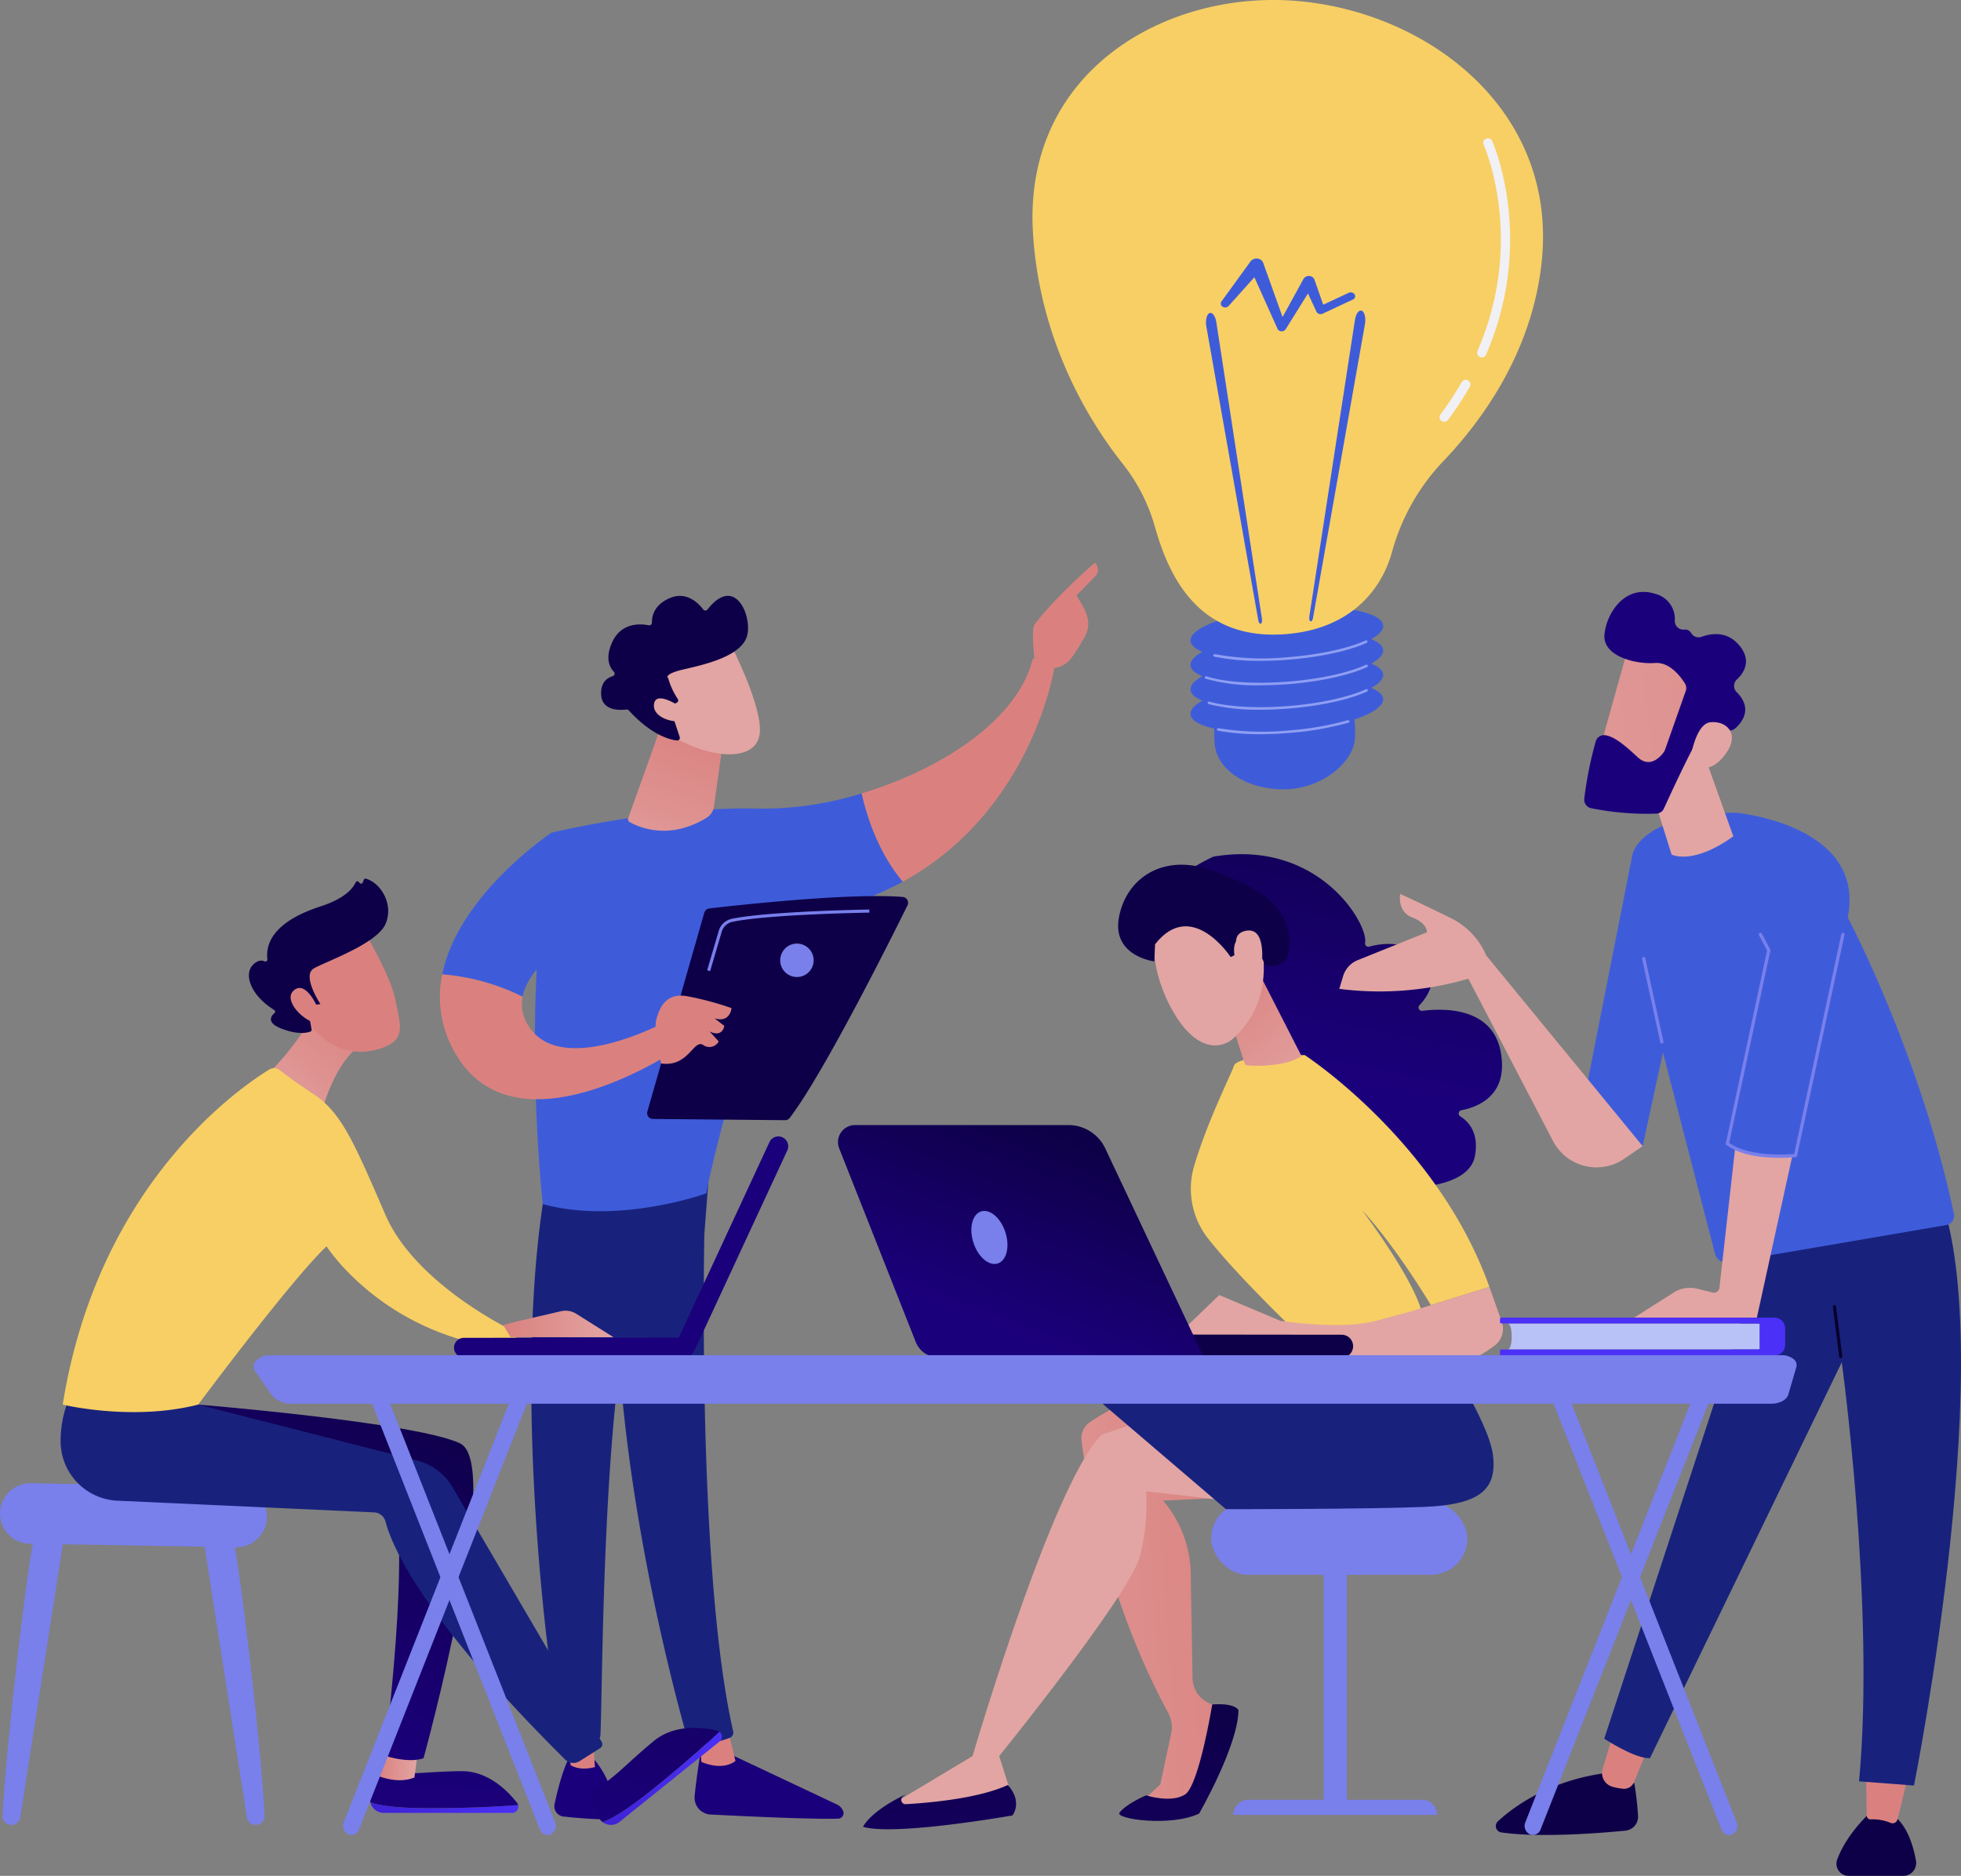 <?xml version="1.0" encoding="UTF-8"?> <svg xmlns="http://www.w3.org/2000/svg" xmlns:xlink="http://www.w3.org/1999/xlink" width="443.389" height="424.201" viewBox="0 0 443.389 424.201"><rect x="0" y="0" width="443.389" height="424.201" fill="#808080" stroke="none"/><defs><linearGradient id="a" x1="47.623" y1="-0.475" x2="44.785" y2="5.913" gradientUnits="objectBoundingBox"><stop offset="0" stop-color="#0e0048"></stop><stop offset="1" stop-color="#1b007b"></stop></linearGradient><linearGradient id="b" x1="186.53" y1="0.495" x2="187.537" y2="0.495" gradientUnits="objectBoundingBox"><stop offset="0" stop-color="#da817f"></stop><stop offset="1" stop-color="#e2a5a3"></stop></linearGradient><linearGradient id="c" x1="118.564" y1="-2.189" x2="111.544" y2="5.375" xlink:href="#a"></linearGradient><linearGradient id="d" x1="217.453" y1="0.522" x2="218.467" y2="0.522" xlink:href="#b"></linearGradient><linearGradient id="e" x1="35.969" y1="0.489" x2="36.963" y2="0.489" xlink:href="#b"></linearGradient><linearGradient id="f" x1="34.947" y1="1.567" x2="36.928" y2="4.251" xlink:href="#b"></linearGradient><linearGradient id="g" x1="259.093" y1="0.635" x2="261.095" y2="-1.146" xlink:href="#b"></linearGradient><linearGradient id="h" x1="28.667" y1="0.517" x2="29.669" y2="0.517" xlink:href="#b"></linearGradient><linearGradient id="i" x1="0.701" y1="-0.073" x2="0.213" y2="1.634" xlink:href="#b"></linearGradient><linearGradient id="j" x1="15.054" y1="62.024" x2="14.113" y2="60.984" xlink:href="#b"></linearGradient><linearGradient id="k" x1="-20.169" y1="11.122" x2="-19.964" y2="12.304" xlink:href="#a"></linearGradient><linearGradient id="l" x1="48.452" y1="296.567" x2="45.39" y2="291.562" xlink:href="#b"></linearGradient><linearGradient id="m" x1="25.472" y1="-0.062" x2="25.986" y2="2.428" xlink:href="#a"></linearGradient><linearGradient id="n" x1="86.274" y1="0.5" x2="87.274" y2="0.5" xlink:href="#b"></linearGradient><linearGradient id="o" y1="0.5" x2="1" y2="0.5" gradientUnits="objectBoundingBox"><stop offset="0" stop-color="#3d22d4"></stop><stop offset="1" stop-color="#4b30f7"></stop></linearGradient><linearGradient id="p" x1="0.772" y1="-6.693" x2="0.499" y2="0.843" xlink:href="#a"></linearGradient><linearGradient id="q" x1="0" y1="0.5" x2="1" y2="0.5" xlink:href="#b"></linearGradient><linearGradient id="s" x1="0.734" y1="-1.867" x2="0.424" y2="1.1" xlink:href="#a"></linearGradient><linearGradient id="t" x1="0.795" y1="-0.103" x2="0.321" y2="0.746" xlink:href="#a"></linearGradient><linearGradient id="v" x1="0.962" y1="0.016" x2="-0.059" y2="1.254" xlink:href="#b"></linearGradient><linearGradient id="x" x1="19.777" y1="-1.924" x2="20.634" y2="-0.182" xlink:href="#b"></linearGradient><linearGradient id="y" x1="19.406" y1="4.838" x2="20.175" y2="5.731" xlink:href="#a"></linearGradient><linearGradient id="z" x1="79.772" y1="-7.821" x2="83.293" y2="-1.764" xlink:href="#b"></linearGradient><linearGradient id="aa" x1="39.325" y1="-900.209" x2="38.095" y2="-885.877" xlink:href="#a"></linearGradient><linearGradient id="ab" x1="50.089" y1="-79.247" x2="47.464" y2="-77.948" xlink:href="#a"></linearGradient><linearGradient id="ac" x1="1.145" y1="0.392" x2="-1.278" y2="0.83" xlink:href="#b"></linearGradient><linearGradient id="ad" x1="0.532" y1="0.006" x2="0.327" y2="3.202" xlink:href="#a"></linearGradient><linearGradient id="ae" x1="-0.286" y1="-0.515" x2="0.001" y2="-0.114" xlink:href="#b"></linearGradient><linearGradient id="af" x1="0.554" y1="-2.158" x2="0.395" y2="6.276" xlink:href="#a"></linearGradient><linearGradient id="ag" x1="0.619" y1="-0.242" x2="0.442" y2="0.664" xlink:href="#a"></linearGradient><linearGradient id="ah" x1="0.051" y1="-0.051" x2="0.914" y2="1.433" xlink:href="#b"></linearGradient><linearGradient id="ai" x1="-26.333" y1="48.194" x2="-26.536" y2="47.014" xlink:href="#b"></linearGradient><linearGradient id="aj" x1="-17.295" y1="53.321" x2="-17.631" y2="56.301" xlink:href="#a"></linearGradient><linearGradient id="ak" x1="-111.865" y1="155.675" x2="-112.712" y2="151.846" xlink:href="#b"></linearGradient><linearGradient id="al" x1="0.238" y1="-5.153" x2="0.314" y2="-3.473" xlink:href="#b"></linearGradient><linearGradient id="am" x1="0.773" y1="7.761" x2="0.034" y2="10.198" xlink:href="#a"></linearGradient><linearGradient id="an" x1="0.733" y1="0.134" x2="0.333" y2="0.8" xlink:href="#a"></linearGradient><linearGradient id="ao" x1="-110.257" y1="4.474" x2="-110.242" y2="8.118" xlink:href="#a"></linearGradient><linearGradient id="ap" x1="-350.097" y1="1.164" x2="-350.36" y2="-0.58" xlink:href="#b"></linearGradient><linearGradient id="aq" x1="-204.761" y1="3.704" x2="-204.734" y2="7.135" xlink:href="#a"></linearGradient><linearGradient id="ar" x1="-402.188" y1="1.13" x2="-402.473" y2="-0.791" xlink:href="#b"></linearGradient><linearGradient id="as" x1="-0.283" y1="0.608" x2="-21.465" y2="3.53" gradientUnits="objectBoundingBox"><stop offset="0" stop-color="#08002a"></stop><stop offset="1" stop-color="#0d0042"></stop></linearGradient><linearGradient id="at" x1="-98.789" y1="0.5" x2="-97.789" y2="0.5" xlink:href="#b"></linearGradient><linearGradient id="au" x1="-51.449" y1="0.5" x2="-50.449" y2="0.5" xlink:href="#b"></linearGradient><linearGradient id="av" x1="-195.692" y1="1.029" x2="-194.403" y2="0.222" xlink:href="#b"></linearGradient><linearGradient id="aw" x1="4.673" y1="-0.181" x2="-3.141" y2="1.091" xlink:href="#b"></linearGradient><linearGradient id="ax" x1="-83.492" y1="-0.54" x2="-82.447" y2="-0.54" xlink:href="#a"></linearGradient><linearGradient id="ay" x1="-326.534" y1="-3.204" x2="-323.831" y2="-5.742" xlink:href="#b"></linearGradient><linearGradient id="az" x1="-36.622" y1="4.3" x2="-36.626" y2="2.583" xlink:href="#o"></linearGradient></defs><g transform="translate(-130.691 -39.947)"><g transform="translate(130.691 39.947)"><g transform="translate(233.449)"><g transform="translate(35.273 137.235)"><path d="M1463.931,668.727c-.084,5.811-7.544,12-16.162,12s-15.134-4.542-15.6-10.335c-1.122-13.818,6.986-13.674,15.6-13.674S1464.141,654.365,1463.931,668.727Z" transform="translate(-1426.251 -639.461)" fill="#3e5cda"></path><path d="M1458.6,659.076c.253,3.144-9.291,6.478-21.319,7.448s-21.983-.793-22.237-3.936,9.292-6.478,21.319-7.448S1458.348,655.932,1458.6,659.076Z" transform="translate(-1414.587 -638.292)" fill="#3e5cda"></path><path d="M1458.6,641.509c.253,3.144-9.291,6.478-21.319,7.448s-21.983-.793-22.237-3.936,9.292-6.478,21.319-7.448S1458.348,638.366,1458.6,641.509Z" transform="translate(-1414.587 -626.253)" fill="#3e5cda"></path><ellipse cx="21.849" cy="5.711" rx="21.849" ry="5.711" transform="matrix(0.997, -0.08, 0.08, 0.997, 0, 7.549)" fill="#3e5cda"></ellipse><path d="M1458.6,606.375c.253,3.144-9.291,6.478-21.319,7.448s-21.983-.793-22.237-3.936,9.292-6.478,21.319-7.448S1458.348,603.232,1458.6,606.375Z" transform="translate(-1414.587 -602.173)" fill="#3e5cda"></path><g transform="translate(3.667 7.579)"><path d="M1443.832,686.8a52,52,0,0,1-9.541-.78.289.289,0,0,1,.109-.568,62.218,62.218,0,0,0,15.892.5,68.3,68.3,0,0,0,13.328-2.3.289.289,0,1,1,.162.554,68.909,68.909,0,0,1-13.444,2.32C1448.1,686.711,1445.915,686.8,1443.832,686.8Z" transform="translate(-1431.286 -665.59)" fill="#8f9ef3"></path><path d="M1439.342,665.929a45.388,45.388,0,0,1-11.714-1.27.289.289,0,1,1,.158-.556c4.169,1.187,10.881,1.555,17.956.985,7-.564,13.525-1.984,17.459-3.8a.289.289,0,0,1,.242.525c-3.992,1.841-10.593,3.28-17.655,3.85C1443.585,665.842,1441.415,665.929,1439.342,665.929Z" transform="translate(-1426.737 -650.25)" fill="#8f9ef3"></path><path d="M1437.8,648.366a42.19,42.19,0,0,1-12.348-1.486.289.289,0,0,1,.181-.549c4.107,1.355,11.07,1.8,18.626,1.19,7-.564,13.525-1.984,17.459-3.8a.289.289,0,0,1,.242.525c-3.993,1.841-10.593,3.281-17.654,3.85C1442.067,648.278,1439.878,648.366,1437.8,648.366Z" transform="translate(-1425.252 -638.21)" fill="#8f9ef3"></path><path d="M1442.1,630.886a49.81,49.81,0,0,1-10.4-.946.289.289,0,1,1,.125-.564,60.248,60.248,0,0,0,16.7.668c6.936-.559,13.429-1.964,17.37-3.758a.289.289,0,1,1,.239.526c-4,1.821-10.564,3.244-17.562,3.808C1446.357,630.8,1444.18,630.886,1442.1,630.886Z" transform="translate(-1429.516 -626.26)" fill="#8f9ef3"></path></g></g><path d="M1329.149,285.064a40.672,40.672,0,0,0-7.284-14.221c-7.16-9.024-18.841-27.377-20.279-52.424-2.091-36.433,30.221-54.673,59.706-52.2s58.579,24.43,55.394,58.324c-1.959,20.855-13.632,36.674-22.323,45.758a48.26,48.26,0,0,0-11.586,20.528c-2.608,9.417-10.368,17.925-25.121,18.641C1338.565,310.4,1332.189,295.831,1329.149,285.064Z" transform="translate(-1301.49 -166)" fill="#f7cf64"></path></g><g transform="translate(0 127.266)"><g transform="translate(99.468)"><path d="M1060.249,1421.493s-1.043,5.595-1.582,11.137a3.823,3.823,0,0,0,3.616,4.176c7.385.378,23.181,1.127,28.854.928a1.243,1.243,0,0,0,1.111-1.693h0a2.785,2.785,0,0,0-1.41-1.514l-25.988-12.245Z" transform="translate(-1001.074 -1153.738)" fill="url(#a)"></path><path d="M1061.256,1408.885l.732,6.711s4.552,2.172,7.7-.2l-1.822-7.488Z" transform="translate(-1002.86 -1144.431)" fill="url(#b)"></path><path d="M1021.624,1010.089c-.36,1.747-2.677,87.336,6.107,125.784a1.3,1.3,0,0,1-.778,1.508,22.669,22.669,0,0,1-7.466,1.443,2.242,2.242,0,0,1-2.209-1.631c-2.531-8.925-14.639-53.639-15.867-96.254-1.373-47.618.016-1.62.016-1.62l1.352-29.414Z" transform="translate(-961.428 -871.65)" fill="#18227d"></path><path d="M961.129,1429.874s-1.6,2.814-3.2,10.317a2.332,2.332,0,0,0,2.025,2.812c2.437.263,6.189.608,9.2.615a2.325,2.325,0,0,0,2.326-2.572,19.61,19.61,0,0,0-4.475-10.8Z" transform="translate(-932.008 -1159.482)" fill="url(#c)"></path><path d="M964.077,1401.706l1.761,10.155s1.825,1.384,5.469.428l-.783-10.915Z" transform="translate(-936.257 -1139.949)" fill="url(#d)"></path><path d="M944.622,1008.188c-7.915,45.093.558,111.644,3.506,124.682a2.029,2.029,0,0,0,1.624,1.556,13.621,13.621,0,0,0,5.856-.178,1.859,1.859,0,0,0,1.353-1.7c.512-10.513.387-75.084,7.6-100.534a5.8,5.8,0,0,1,2.266-3.176l13.626-9.493,1.186-15.543Z" transform="translate(-920.668 -867.468)" fill="#18227d"></path><g transform="translate(21.483 21.462)"><path d="M994.911,739.681c-22.424-.584-47.229,5.439-47.229,5.439-7.057,38.944-1.971,83.988-1.971,83.988,17.319,4.719,36.975-2.432,36.975-2.432,3.042-16.276,16.944-62.033,16.944-62.033a73.88,73.88,0,0,0,27.5-8.44c-5.607-6.627-8.2-15.016-9.315-19.971A75.255,75.255,0,0,1,994.911,739.681Z" transform="translate(-943.938 -705.547)" fill="#3e5cda"></path><path d="M1222.4,640.435a4.291,4.291,0,0,0-4.978-1.45c-3.433,13.91-20.846,25.048-38.678,30.4,1.114,4.955,3.707,13.344,9.315,19.971C1217.724,673.052,1222.4,640.435,1222.4,640.435Z" transform="translate(-1104.867 -638.703)" fill="url(#e)"></path></g><g transform="translate(134.091)"><path d="M1306.223,594.355c.224.735-2.457,1.825-4-1.187-.041-1.437-.856-7.6.014-8.762,4.631-6.189,13.569-13.918,13.569-13.918a2.109,2.109,0,0,1,.236,2.933l-4.343,4.438c.884,1.634,1.968,3.016,2.463,4.987a6.026,6.026,0,0,1-.643,4.429c-.767,1.353-1.814,3.11-2.8,4.484A5.95,5.95,0,0,1,1306.223,594.355Z" transform="translate(-1301.837 -570.489)" fill="url(#f)"></path><path d="M1315.764,603.1l-3.95,3.284-1.262,3.3,3.457,3.909s1.237-6.551,2.124-7.962S1316.573,603.519,1315.764,603.1Z" transform="translate(-1307.81 -592.837)" fill="url(#g)"></path></g><path d="M910.424,786.276l-8.395-21.8s-21.084,14.034-24.7,32.047a49.589,49.589,0,0,1,18.165,5.055C897.123,793.073,910.424,786.276,910.424,786.276Z" transform="translate(-876.802 -703.443)" fill="#3e5cda"></path><path d="M927.391,876.693s-23.647,13.068-31.474,1.642a8.919,8.919,0,0,1-1.569-6.948,49.589,49.589,0,0,0-18.164-5.054,24.909,24.909,0,0,0,2.544,17.1c13.659,25.562,51.721-.912,51.721-.912Z" transform="translate(-875.657 -773.25)" fill="url(#h)"></path><path d="M1018.227,688.634l-7.333,20.569a.744.744,0,0,0,.33.9c1.935,1.094,8.913,4.27,17.41-1a3.5,3.5,0,0,0,1.636-2.485l2.481-17.839Z" transform="translate(-968.314 -651.461)" fill="url(#i)"></path><g transform="translate(36.442 7.48)"><path d="M1044.268,628.367s7.7,14.825,6.634,20.774-10.769,5.428-19.2.508l-5.774-15.984Z" transform="translate(-1015.088 -617.636)" fill="url(#j)"></path><path d="M1008.542,618.457a.609.609,0,0,0,.274-.888,15.857,15.857,0,0,1-2.136-4.649s-1.4-.916,3.605-2.063,12.471-2.932,14.076-7.168c1.566-4.13-2.345-14.591-8.822-6.348a.608.608,0,0,1-.963,0c-1.036-1.375-3.766-4.235-7.61-2.554-3.6,1.573-4.026,4.194-3.99,5.518a.6.6,0,0,1-.722.612c-1.808-.363-6.151-.7-8.223,3.738-1.706,3.657-.64,5.746.339,6.772a.606.606,0,0,1-.269,1c-1.194.353-2.74,1.348-2.613,4.138.176,3.857,4.49,3.559,5.719,3.395a.608.608,0,0,1,.538.2c1.042,1.174,5.736,6.165,10.861,6.81a.613.613,0,0,0,.651-.8l-2.159-6.477a.611.611,0,0,1,.337-.754Z" transform="translate(-991.482 -594.261)" fill="url(#k)"></path><path d="M1035.431,669.876s-5.543-3.881-5.982-.662,4.98,4.717,7.682,3.541Z" transform="translate(-1017.486 -644.756)" fill="url(#l)"></path></g><g transform="translate(46.849 75.373)"><path d="M1024.61,858.768l12.881-44.984a1.312,1.312,0,0,1,1.109-.944c2.334-.272,9.1-1.037,16.9-1.7,9.405-.8,20.328-1.44,26.854-.892a1.316,1.316,0,0,1,1.076,1.894c-3.711,7.509-18.978,38.053-26.623,48.059a1.321,1.321,0,0,1-1.062.521l-29.887-.278A1.316,1.316,0,0,1,1024.61,858.768Z" transform="translate(-1024.558 -810.046)" fill="url(#m)"></path><path d="M1031.907,896.947s-1.794-7.378-1.07-10,2.126-5.984,6.8-5.235a68.379,68.379,0,0,1,10.188,2.717s-.278,3.409-3.831,2.309l2.2,1.7s-.315,2.73-3.316,1.271l2.049,2.261a2.388,2.388,0,0,1-3.5.8C1039.227,891.345,1038.169,897.836,1031.907,896.947Z" transform="translate(-1028.744 -859.094)" fill="url(#n)"></path><path d="M1120.188,847.973a3.781,3.781,0,1,0,3.781-3.781A3.781,3.781,0,0,0,1120.188,847.973Z" transform="translate(-1090.099 -833.449)" fill="#797feb"></path><path d="M1068.365,833.649l-.675-.2,2.623-8.9a3.9,3.9,0,0,1,2.938-2.735c8.3-1.732,30.88-2.1,31.106-2.1l.011.7c-.227,0-22.74.367-30.974,2.086a3.2,3.2,0,0,0-2.407,2.246Z" transform="translate(-1054.119 -816.675)" fill="#797feb"></path></g></g><g transform="translate(0 208.165)"><path d="M569.028,1264.251c-1.373,2.032-6.83,48.035-7.685,65.026a2.009,2.009,0,0,0,2.012,2.107h0a2.014,2.014,0,0,0,1.989-1.7l9.982-63.966Z" transform="translate(-560.768 -1254.135)" fill="#797feb"></path><path d="M711.507,1264.251c1.373,2.032,6.83,48.035,7.684,65.026a2.009,2.009,0,0,1-2.012,2.107h0a2.013,2.013,0,0,1-1.989-1.7l-9.982-63.966Z" transform="translate(-659.369 -1254.135)" fill="#797feb"></path><path d="M559.524,1238.625l0,.5a6.838,6.838,0,0,0,6.969,6.635l46.138.785a6.9,6.9,0,0,0,7.221-6.261l.024-.459a6.813,6.813,0,0,0-6.954-6.9l-46.157-.827A6.873,6.873,0,0,0,559.524,1238.625Z" transform="translate(-559.519 -1232.1)" fill="#797feb"></path></g><g transform="translate(13.703 71.43)"><g transform="translate(69.958 201.826)"><path d="M839.134,1462.68c-8.2,0-11.831-.7-13.453-1.345a3.111,3.111,0,0,0,3.031,2.41h29.015a1.412,1.412,0,0,0,1.36-1.782C855.78,1462.229,848.755,1462.68,839.134,1462.68Z" transform="translate(-825.598 -1454.3)" fill="url(#o)"></path><path d="M858.906,1446.638a1.369,1.369,0,0,0-.238-.494c-2.21-2.822-6.65-7.253-12.69-7.168-8.848.125-11.932,1.084-18.808.054l-1.622,5.376a3.083,3.083,0,0,0-.049,1.6c1.623.642,5.251,1.345,13.453,1.345C848.574,1447.356,855.6,1446.9,858.906,1446.638Z" transform="translate(-825.417 -1438.975)" fill="url(#p)"></path></g><path d="M832.983,1420.736l-1.991,6.771s4.411,2.008,8.29.4l.762-5.867Z" transform="translate(-759.28 -1224.649)" fill="url(#q)"></path><g transform="translate(119.466 192.037)"><path d="M1003.784,1423.622c-6.394,5.137-9.661,6.864-11.326,7.383a3.108,3.108,0,0,0,3.865-.029l22.618-18.174a1.406,1.406,0,0,0-.05-2.235C1016.478,1412.845,1011.284,1417.6,1003.784,1423.622Z" transform="translate(-989.409 -1409.717)" fill="url(#o)"></path><path d="M1012.25,1408.715a1.362,1.362,0,0,0-.493-.234c-3.482-.8-9.706-1.462-14.361,2.386-6.819,5.638-8.626,8.316-14.628,11.822l2.087,5.187a3.058,3.058,0,0,0,.962,1.275c1.665-.519,4.932-2.245,11.326-7.383C1004.643,1415.743,1009.837,1410.993,1012.25,1408.715Z" transform="translate(-982.768 -1407.865)" fill="url(#s)"></path></g><path d="M681.36,1175.533s49.1,4.009,59.177,8.751-8.22,71.2-8.22,71.2-2.742,1.319-8.844-.577c0,0,6.257-49.046,1.6-59.681l-53.167-8.7Z" transform="translate(-650.249 -1056.595)" fill="url(#t)"></path><path d="M967.262,1419c.456.416,4.879,9.336,4.879,9.336s4.924-1.065,5.928-4.181l-4.43-8.051Z" transform="translate(-852.675 -1221.474)" fill="url(#q)"></path><path d="M604.608,1174.228a24.866,24.866,0,0,0-1.535,8.967,13.462,13.462,0,0,0,12.847,13.171l58.049,2.647a2.784,2.784,0,0,1,2.57,2.092c1.364,5.276,8.031,21.479,40.624,53.81a2.627,2.627,0,0,0,3.25.354l4.64-2.931a1.068,1.068,0,0,0,.351-1.443l-33.8-57.717a13.08,13.08,0,0,0-7.948-5.894l-49.476-12.647Z" transform="translate(-603.071 -1055.701)" fill="#18227d"></path><path d="M762.418,887.678S756.2,898.673,749.859,904l13.1,7.312s2.953-11.64,9.7-15.048Z" transform="translate(-703.674 -859.309)" fill="url(#v)"></path><path d="M604.6,1009.786s15.671,3.819,30.629,0c0,0,20.931-28.137,29.028-35.795,0,0,12.917,20.382,41.666,23.27l1.6-3.583s-22.888-10.551-29.934-26.762-9.876-23.126-16.286-27.356c-3.992-2.634-6.383-4.433-7.618-5.416a2.05,2.05,0,0,0-2.348-.149C644.542,938.141,612.531,960.064,604.6,1009.786Z" transform="translate(-604.122 -890.848)" fill="#f7cf64"></path><path d="M921.145,1111.3l3.236-.863,9.825-2.275a4.556,4.556,0,0,1,3.454.582l8.448,5.315-23.33-.039Z" transform="translate(-821.068 -1010.341)" fill="url(#q)"></path><g transform="translate(42.575)"><path d="M782.827,835.278s6.043,10.046,7.092,15.6,2.732,9.023-3.587,11-12.192-.526-15.878-5.709c0,0-5.756-7.976-5.182-11.629S782.827,835.278,782.827,835.278Z" transform="translate(-756.785 -823.396)" fill="url(#x)"></path><path d="M753.738,825.99l.817-.108s-4.279-6.466-1.479-8.07,14.21-5.54,16.192-10.034c1.91-4.332-.947-9.227-4.393-10.248a.439.439,0,0,0-.527.277l-.2.546a.443.443,0,0,1-.822.024h0a.441.441,0,0,0-.8-.017c-.61,1.346-2.441,3.646-7.928,5.425-7.786,2.524-12.636,6.449-12.04,11.981a.443.443,0,0,1-.633.45c-.636-.282-1.6-.326-2.722.9-1.948,2.131-.422,6.792,4.9,10.091a.44.44,0,0,1,.072.707c-.8.682-1.916,2.2,1.684,3.556,3.683,1.386,5.693.917,6.436.62a.443.443,0,0,0,.273-.5l-.946-4.848a.443.443,0,0,1,.377-.524Z" transform="translate(-738.387 -797.514)" fill="url(#y)"></path><path d="M774.619,880.826s-2.667-6.575-5.467-4.264,2.589,7.419,5.076,7.35Z" transform="translate(-758.933 -851.354)" fill="url(#z)"></path></g></g><g transform="translate(102.647 129.724)"><g transform="translate(0 45.5)"><path d="M887.881,1131.9c.038,0,.076,0,.115,0l49.84-.05a2.227,2.227,0,1,0-.005-4.453l-49.84.05a2.227,2.227,0,0,0-.109,4.451Z" transform="translate(-885.762 -1127.403)" fill="url(#aa)"></path></g><g transform="translate(50.146)"><path d="M1066.371,983.982q-.026.051-.051.1l-20.971,45.214a2.227,2.227,0,1,0,4.041,1.873l20.971-45.214a2.227,2.227,0,0,0-3.99-1.976Z" transform="translate(-1045.141 -982.791)" fill="url(#ab)"></path></g></g><g transform="translate(189.482 65.898)"><g transform="translate(84.369 146.52)"><rect width="5.26" height="56.888" transform="translate(25.424 12.747)" fill="#797feb"></rect><path d="M1491.917,1462.96h-46.073a3.424,3.424,0,0,1,3.424-3.424h39.225a3.424,3.424,0,0,1,3.424,3.424Z" transform="translate(-1440.827 -1392.229)" fill="#797feb"></path><rect width="57.928" height="16.429" rx="8.215" fill="#797feb"></rect></g><g transform="translate(5.65 110.651)"><path d="M1355.176,1165.571a45.783,45.783,0,0,0-16.6,7.087,4.38,4.38,0,0,0-1.934,4.187c1.052,8.336,5.379,35.316,19.647,61.668a6.636,6.636,0,0,1,.636,4.552l-2.479,11.536-4.6,4.31h11.841l7.884-21.335-3.371-1.066a6.379,6.379,0,0,1-4.455-5.972l-.4-22.886a26.041,26.041,0,0,0-6.252-17.232l18.91-.92Z" transform="translate(-1287.239 -1154.887)" fill="url(#ac)"></path><path d="M1363.855,1415.4c-1.078,1.411,11.606,3.273,18.015.187,0,0,8.883-15.456,8.883-23.414,0,0-.7-1.623-5.921-1.254,0,0-2.983,18.3-6.133,20.351s-8.812.207-8.812.207S1365.446,1413.317,1363.855,1415.4Z" transform="translate(-1305.872 -1309.295)" fill="url(#ad)"></path><path d="M1275.949,1197.156c-.1-.174-20.36-2.436-20.36-2.436a46.818,46.818,0,0,1-1.409,14.639c-2.072,8.48-31.817,45.217-31.817,45.217l3.119,9.887a50.165,50.165,0,0,1-28.462,1.712l19.328-11.6s18.089-61.644,29.169-72.641l20.307-7.025Z" transform="translate(-1191.573 -1161.287)" fill="url(#ae)"></path><path d="M1427.468,1131.614s11.672,17.361,12.63,25.28-3.2,11.137-15.444,11.668-44.941.522-44.941.522l-27.9-23.848s20.335-7.256,25.623-9.308S1427.468,1131.614,1427.468,1131.614Z" transform="translate(-1297.659 -1131.614)" fill="#18227d"></path><path d="M1212.438,1448.954s3.358,3.252,1.09,6.87c0,0-26.6,4.715-33.821,2.576,0,0,1.5-3.423,9.632-7.318l-.6.461a.971.971,0,0,0,.641,1.742C1194.739,1452.979,1205.829,1452,1212.438,1448.954Z" transform="translate(-1179.707 -1349.108)" fill="url(#af)"></path></g><g transform="translate(63.332)"><path d="M1413.332,780.484c23.859-4.056,35.092,15.4,34.272,19.492a.748.748,0,0,0,.936.857c2.739-.738,8.791-1.667,12.542,3.033,3.312,4.15.837,8.066-1.181,10.216a.753.753,0,0,0,.629,1.273c5.036-.636,15.979-.788,17.77,9.463,1.67,9.56-4.984,12.256-8.93,13.016a.749.749,0,0,0-.25,1.37c1.969,1.249,4.25,3.83,3.328,8.923-1.445,7.983-17.1,7.329-18.925,7.225a.735.735,0,0,1-.326-.1l-25.068-14.3a.753.753,0,0,1-.369-.526L1422.7,811.2a.753.753,0,0,1,.2-.651l-16.342-23.063C1400.621,786.617,1413.05,780.532,1413.332,780.484Z" transform="translate(-1391.764 -779.931)" fill="url(#ag)"></path><path d="M1439.416,987.229s-13.592-12.943-20.283-21.515a18.189,18.189,0,0,1-3.08-16.369c3.054-10.291,8.483-20.95,8.978-22.609.759-2.543,16-2.437,16-2.437s29.99,19.464,41.773,52.434l-13.233,4.12s-7.83-13.137-15.567-21.489c0,0,13.387,17.686,13.859,24.926Z" transform="translate(-1398.854 -878.876)" fill="#f7cf64"></path><path d="M1440.378,871.189c.159.529,4.137,13.715,4.448,13.989s8.724.726,12.683-1.98l-9.822-19.212Z" transform="translate(-1416.044 -837.539)" fill="url(#ah)"></path><g transform="translate(0 2.377)"><path d="M1388.958,822.314s-1.922,7.554,3.4,17.714,11.339,10.15,14.631,6.9,7.35-8.771,6.386-18.594S1391.734,812.7,1388.958,822.314Z" transform="translate(-1380.57 -807.985)" fill="url(#ai)"></path><path d="M1388.48,808.366s-8.824-13.49-17.1-2.873l-.149,3.861s-9.691-1.15-8-10.037,10.073-14.441,20.859-10.592,16.967,7.8,17.663,15.527-5.454,6.035-5.454,6.035-2.006-5.443-4.858-6.009-2.111,3.679-2.111,3.679Z" transform="translate(-1363.036 -787.485)" fill="url(#aj)"></path><path d="M1449.726,842.778s-4.577-6.908.113-7.938,3.962,6.731,3.456,9.6Z" transform="translate(-1421.079 -819.876)" fill="url(#ak)"></path></g><path d="M1403.945,1102.408l9.987-9.625,13.815,5.836s13.751,2.13,21.621,0l7.87-2.13,17.785-5.537,2.793,7.894a4.753,4.753,0,0,1-1.736,5.461,31.4,31.4,0,0,1-4.492,2.8c-2.342,1.025-57.737-.709-57.737-.709Z" transform="translate(-1391.073 -993.094)" fill="url(#al)"></path></g><g transform="translate(0 61.256)"><path d="M1391.939,1130.359c-.044,0-.089,0-.133,0l-57.929-.064a2.593,2.593,0,1,1,.006-5.185l57.929.063a2.593,2.593,0,0,1,.127,5.183Z" transform="translate(-1277.944 -1077.763)" fill="url(#am)"></path><path d="M1165.605,974.621h48.244a9.2,9.2,0,0,1,8.316,5.273l22.3,47.292h-59.954a5.588,5.588,0,0,1-5.2-3.534l-17.3-43.762A3.853,3.853,0,0,1,1165.605,974.621Z" transform="translate(-1161.749 -974.621)" fill="url(#an)"></path><path d="M1265.254,1041.164c1.045,3.248.273,6.4-1.725,7.046s-4.465-1.468-5.511-4.717-.273-6.4,1.725-7.046S1264.208,1037.916,1265.254,1041.164Z" transform="translate(-1227.409 -1016.915)" fill="#797feb"></path></g></g><g transform="translate(302.815 6.598)"><g transform="translate(35.389 134.039)"><path d="M1665.747,1442.155a70.507,70.507,0,0,1,.848,7.383,3.18,3.18,0,0,1-2.866,3.357c-5.929.575-19.426,1.637-28.044.393a1.447,1.447,0,0,1-.794-2.489c3.554-3.31,12.135-9.75,26.26-11.158Z" transform="translate(-1634.43 -1306.813)" fill="url(#ao)"></path><path d="M1721.036,1416.526l-3,7.348a2.449,2.449,0,0,1-2.514,1.52,13.385,13.385,0,0,1-2.449-.475,3.218,3.218,0,0,1-2.14-4l2.263-7.568Z" transform="translate(-1686.771 -1288.794)" fill="url(#ap)"></path><path d="M1887.709,1466.23s-6,5.023-8.342,11.466a2.739,2.739,0,0,0,2.6,3.639h12.354a2.914,2.914,0,0,0,2.88-3.407C1896.414,1473.479,1894.145,1466.249,1887.709,1466.23Z" transform="translate(-1802.191 -1325.036)" fill="url(#aq)"></path><path d="M1909.817,1443.459s-1.212,5.367-2.145,8.914a1.134,1.134,0,0,1-1.483.773,10.331,10.331,0,0,0-4.5-.816.875.875,0,0,1-.964-.872l-.116-8.915Z" transform="translate(-1816.862 -1308.802)" fill="url(#ar)"></path><path d="M1748.856,1031.361l-36.514,111.4s7,4.587,10.34,4.4l43.37-89.525s7.59,55.162,3.912,94.764l12.422.948s20.2-101.2,4.9-135.866Z" transform="translate(-1687.828 -1017.474)" fill="#18227d"></path><path d="M1878.448,1116l.045,0a.354.354,0,0,0,.306-.4l-1.417-11.247a.353.353,0,1,0-.7.088l1.417,11.247A.353.353,0,0,0,1878.448,1116Z" transform="translate(-1800.458 -1076.807)" fill="url(#as)"></path></g><path d="M1729.2,750.069s29.583,2.627,25.4,23.706c0,0,16.353,30.774,24,67.026a2.131,2.131,0,0,1-1.73,2.533l-49.267,8.436a2.652,2.652,0,0,1-3.015-1.95l-11.771-45.494-4.587,21.152-14.575-3.8,12.27-62.154S1707.637,750.459,1729.2,750.069Z" transform="translate(-1639.633 -700.165)" fill="#3e5cda"></path><path d="M1744.018,873.376a.375.375,0,0,0,.079-.009.368.368,0,0,0,.281-.436l-4.107-18.857a.367.367,0,0,0-.717.156l4.107,18.857A.368.368,0,0,0,1744.018,873.376Z" transform="translate(-1671.083 -771.249)" fill="#797feb"></path><path d="M1741.01,1023.71a7.032,7.032,0,0,1,5.087-.662l3.427.853a1.242,1.242,0,0,0,1.534-1.066l3.547-31.573c4.435,2.106,10.834,1.855,12.944,1.7l-8.164,37.221h-28.57Z" transform="translate(-1665.102 -865.471)" fill="url(#at)"></path><path d="M1521.954,829.968l.864-2.87a5.677,5.677,0,0,1,3.318-3.631l15.618-6.281s.236-2-3.3-3.364-2.709-5.321-2.709-5.321,4.831,2.2,11.9,5.7a16.552,16.552,0,0,1,7.516,8.184l35.39,43.143-4.155,2.855a11.093,11.093,0,0,1-16.083-3.947l-19.172-36.763A71.459,71.459,0,0,1,1521.954,829.968Z" transform="translate(-1521.954 -740.213)" fill="url(#au)"></path><g transform="translate(55.384)"><path d="M1755.65,685.451l9.1,25.466s-8.057,6.3-13.937,4.169l-4.585-14.6S1749.729,682.647,1755.65,685.451Z" transform="translate(-1731.047 -655.673)" fill="url(#av)"></path><path d="M1713.607,626.2c-.243.345-7.661,27.225-7.661,27.225l15.438,3.909L1732.2,632.9S1717.675,620.43,1713.607,626.2Z" transform="translate(-1703.44 -614.226)" fill="url(#aw)"></path><path d="M1720.932,613.853l-4.687,13.307a1.934,1.934,0,0,1-.244.476c-.637.906-3.056,3.863-5.93,1.2-2.608-2.413-5.024-4.577-7.254-4.968a1.969,1.969,0,0,0-2.241,1.416,85.182,85.182,0,0,0-2.585,12.968,1.965,1.965,0,0,0,1.6,2.118,63.508,63.508,0,0,0,14.744,1.214,1.971,1.971,0,0,0,1.66-1.145c1.468-3.215,5.966-12.968,7.64-15.492,1.572-2.369,5.427-2.305,7.044-2.164a1.936,1.936,0,0,0,1.451-.476c1.414-1.241,4.1-4.409.313-8.2a1.973,1.973,0,0,1,.044-2.841c1.625-1.531,3.362-4.245.65-7.606-2.757-3.417-6.392-2.87-8.619-2.056a1.972,1.972,0,0,1-2.374-.874,1.559,1.559,0,0,0-1.609-.751,1.942,1.942,0,0,1-2.073-1.989,5.884,5.884,0,0,0-4.549-6.137c-6.745-2.094-10.944,4.424-11.357,9.285s7.029,6.715,11.4,6.384c3.326-.252,5.8,3.043,6.792,4.637A1.955,1.955,0,0,1,1720.932,613.853Z" transform="translate(-1697.98 -591.46)" fill="url(#ax)"></path><path d="M1773.938,693.877s1.083-8.439,4.593-8.855,6.929,2.466,3.442,7.205C1777.637,698.121,1773.938,693.877,1773.938,693.877Z" transform="translate(-1750.039 -655.556)" fill="url(#ay)"></path></g><path d="M1811.812,887.367a35.573,35.573,0,0,0,3.616-.17l.262-.03,10.772-50.224a.367.367,0,1,0-.717-.154l-10.66,49.7c-1.6.141-10.164.709-14.683-2.493l9.331-43.635-1.948-3.67a.367.367,0,1,0-.648.344l1.823,3.435-9.375,43.835.187.141C1803.038,886.9,1808.3,887.367,1811.812,887.367Z" transform="translate(-1712.234 -759.401)" fill="#797feb"></path></g><g transform="translate(77.577 183.715)"><path d="M807.957,1258.365a1.737,1.737,0,0,1-.741-.167,2.123,2.123,0,0,1-.983-2.691l39.364-99.878a1.822,1.822,0,0,1,2.466-1.072,2.123,2.123,0,0,1,.982,2.691l-39.363,99.878A1.88,1.88,0,0,1,807.957,1258.365Z" transform="translate(-806.081 -1154.389)" fill="#797feb"></path><path d="M863.149,1258.364a1.879,1.879,0,0,1-1.725-1.24l-39.363-99.878a2.123,2.123,0,0,1,.982-2.691,1.822,1.822,0,0,1,2.466,1.072l39.363,99.878a2.123,2.123,0,0,1-.983,2.691A1.737,1.737,0,0,1,863.149,1258.364Z" transform="translate(-816.927 -1154.388)" fill="#797feb"></path><path d="M1657.037,1258.365a1.738,1.738,0,0,1-.74-.167,2.123,2.123,0,0,1-.983-2.691l39.364-99.878a1.822,1.822,0,0,1,2.466-1.072,2.123,2.123,0,0,1,.982,2.691l-39.363,99.878A1.88,1.88,0,0,1,1657.037,1258.365Z" transform="translate(-1388.011 -1154.389)" fill="#797feb"></path><path d="M1712.227,1258.364a1.878,1.878,0,0,1-1.725-1.24l-39.364-99.878a2.123,2.123,0,0,1,.983-2.691,1.821,1.821,0,0,1,2.466,1.072l39.364,99.878a2.123,2.123,0,0,1-.982,2.691A1.739,1.739,0,0,1,1712.227,1258.364Z" transform="translate(-1398.857 -1154.388)" fill="#797feb"></path></g><g transform="translate(339.153 170.686)"><path d="M1642.971,1123.091h57.012v-5.883h-57.012C1644.191,1117.208,1644.191,1123.091,1642.971,1123.091Z" transform="translate(-1641.233 -1115.878)" fill="#b8c2f6"></path><path d="M1695.882,1120.194a.316.316,0,0,0,.315-.314v-5.254a.316.316,0,0,0-.315-.315h-58.122a.316.316,0,0,1-.314-.315v-.7a.316.316,0,0,1,.314-.315h61.7a2.462,2.462,0,0,1,2.462,2.462v3.76a2.322,2.322,0,0,1-2.322,2.322h-61.841a.316.316,0,0,1-.314-.315v-.7a.316.316,0,0,1,.314-.315Z" transform="translate(-1637.446 -1112.98)" fill="url(#az)"></path></g><path d="M1090.612,1142.7a1.734,1.734,0,0,0-.711-1.852,4.231,4.231,0,0,0-2.606-.815H745.683a4.621,4.621,0,0,0-3.275,1.189,1.858,1.858,0,0,0-.254,2.471l3.7,5.315a5.775,5.775,0,0,0,4.706,2h334.39c1.88,0,3.5-.884,3.853-2.109Z" transform="translate(-684.445 -960.838)" fill="#797feb"></path></g><path d="M1500.384,458.388l10.317-67.1c.213-1.386.9-2.317,1.524-2.079s.965,1.555.752,2.941c-.006.037-.014.082-.02.119l-11.752,66.478c-.089.5-.342.815-.567.705S1500.31,458.872,1500.384,458.388Z" transform="translate(-1204.34 -318.953)" fill="#3e5cda"></path><path d="M1438.827,460.082l-10.317-67.1c-.213-1.386-.9-2.317-1.524-2.079s-.965,1.554-.752,2.941c.006.037.013.083.02.119l11.751,66.478c.088.5.342.816.567.705S1438.9,460.566,1438.827,460.082Z" transform="translate(-1153.492 -320.114)" fill="#3e5cda"></path><path d="M1467.047,359.906a1.082,1.082,0,0,0-1.354-.352l-5.745,2.684-1.994-5.682a1.219,1.219,0,0,0-.7-.7,1.42,1.42,0,0,0-1.765.544l-.01.019-4.724,8.614-4.384-12.263-.007-.02a1.4,1.4,0,0,0-.664-.748,1.721,1.721,0,0,0-2.17.427l-6.6,9.092a.8.8,0,0,0,.233,1.147,1.107,1.107,0,0,0,1.4-.153l5.815-6.487,5.236,11.665,0,.009a.926.926,0,0,0,.461.452,1.1,1.1,0,0,0,1.37-.355l5.053-8.108,1.9,4.1.017.036a.821.821,0,0,0,.047.087,1.081,1.081,0,0,0,1.353.351l6.819-3.186A.811.811,0,0,0,1467.047,359.906Z" transform="translate(-1160.76 -293.334)" fill="#3e5cda"></path><path d="M1595.081,448.5a1.057,1.057,0,0,1-.847-1.686,76.341,76.341,0,0,0,4.8-7.293,1.056,1.056,0,1,1,1.829,1.056,78.662,78.662,0,0,1-4.935,7.5A1.055,1.055,0,0,1,1595.081,448.5Z" transform="translate(-1268.535 -353.101)" fill="#f1f0f5"></path><path d="M1622.056,314.942a1.056,1.056,0,0,1-.968-1.477c10.946-25.209,1.5-46.385,1.4-46.6a1.056,1.056,0,0,1,1.92-.88c.1.219,9.933,22.253-1.384,48.318A1.055,1.055,0,0,1,1622.056,314.942Z" transform="translate(-1287.022 -234.107)" fill="#f1f0f5"></path></g></g></svg> 